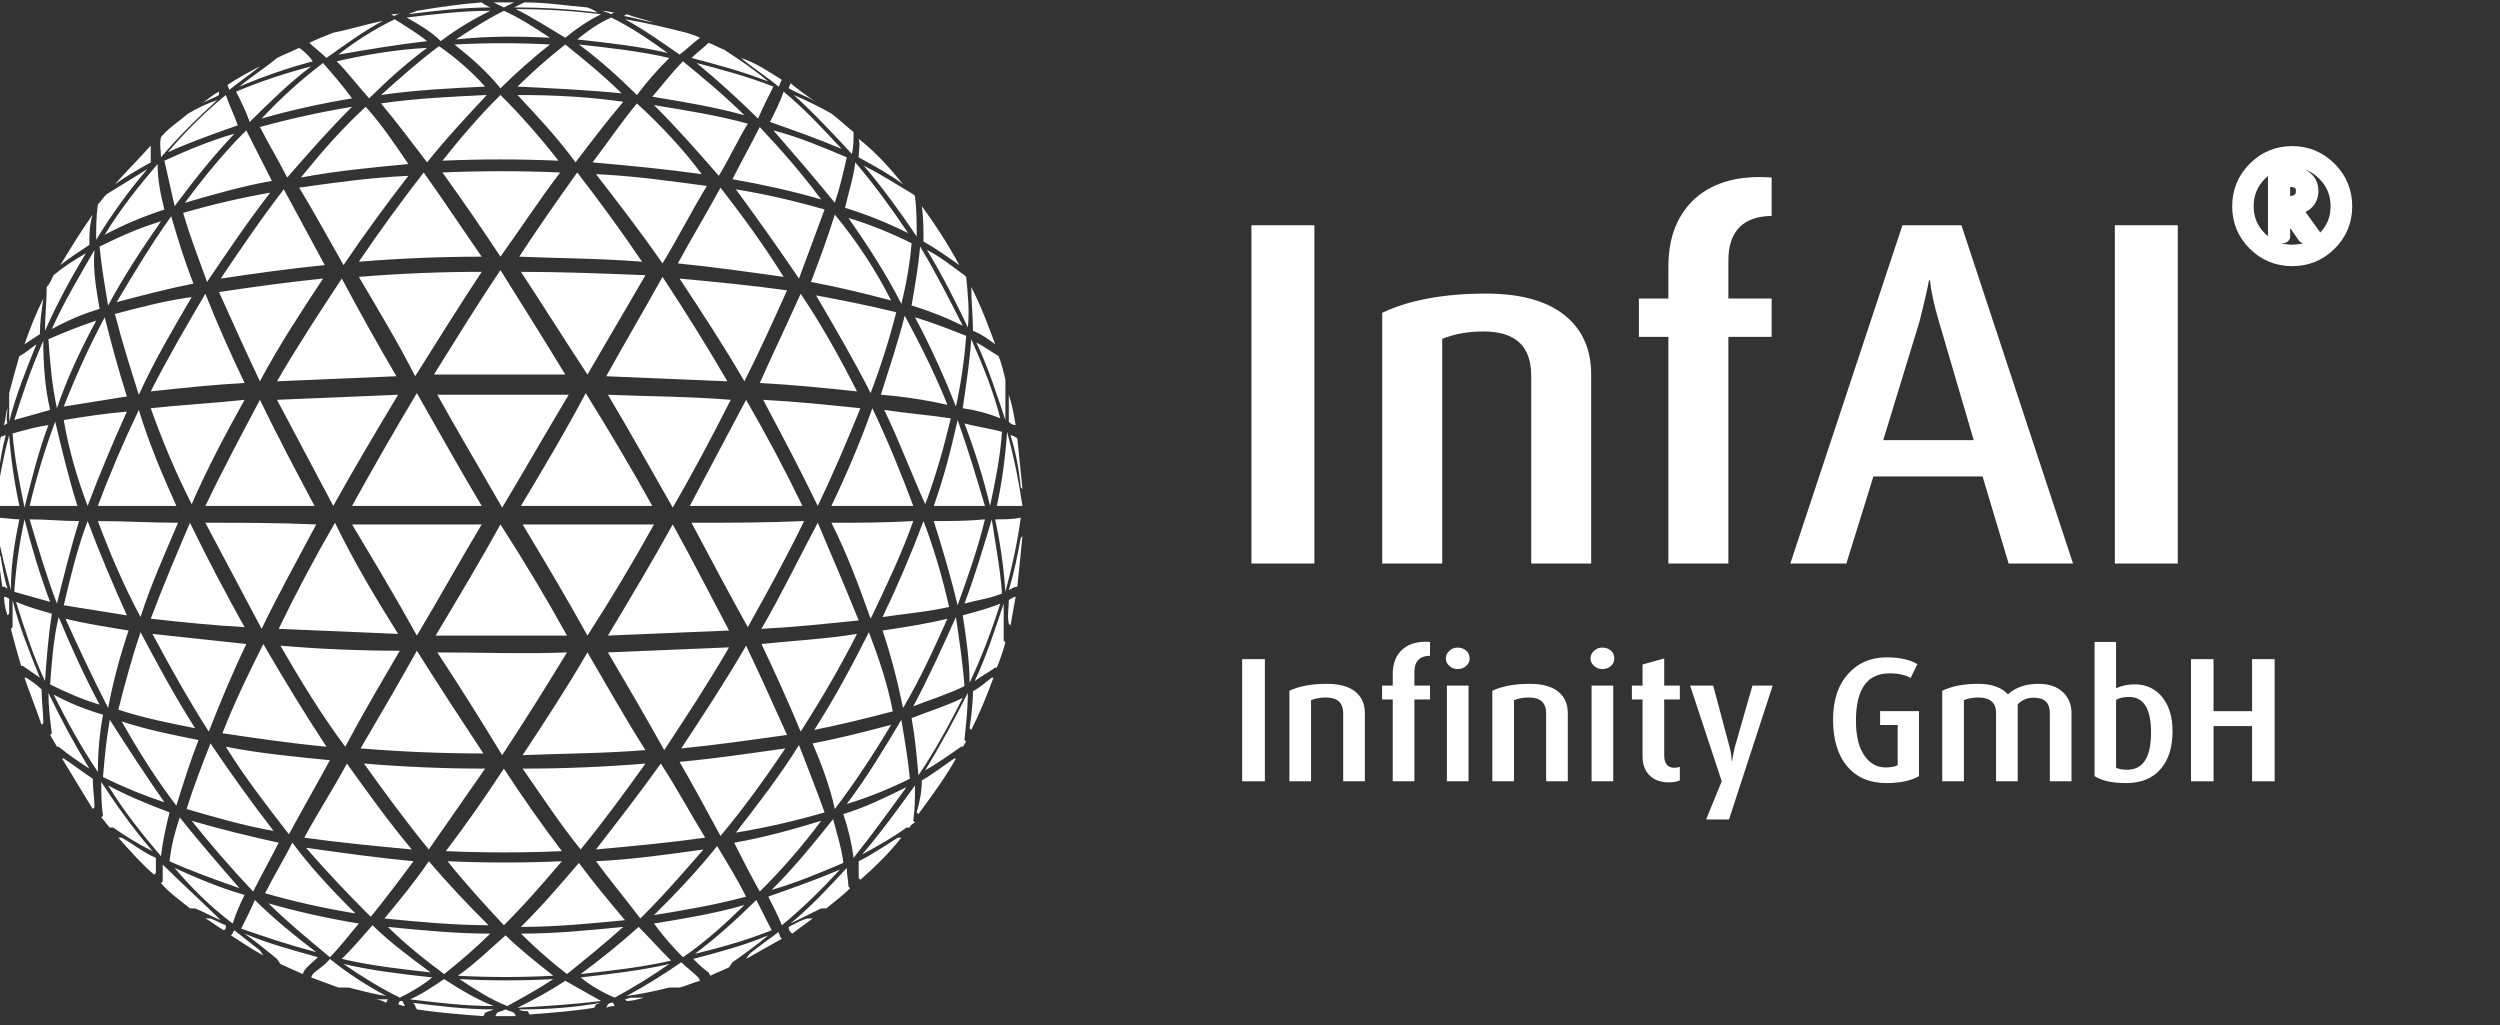<svg xmlns="http://www.w3.org/2000/svg" xmlns:xlink="http://www.w3.org/1999/xlink" xmlns:serif="http://www.serif.com/" width="100%" height="100%" viewBox="0 0 1017 417" xml:space="preserve" style="fill-rule:evenodd;clip-rule:evenodd;stroke-linejoin:round;stroke-miterlimit:2;"><rect x="0" y="0" width="1017" height="417" fill="#333333" stroke="none"/>    <g transform="matrix(5.556,0,0,5.556,0,0)">        <g id="Wei&#xDF;">            <g transform="matrix(1,0,0,1,10,6)">                <g transform="matrix(13,0,0,13,80,51.205)">                    <rect x="0.073" y="-0.688" width="0.128" height="0.688" style="fill:white;fill-rule:nonzero;"></rect>                </g>                <g transform="matrix(13,0,0,13,83.562,51.205)">                    <path d="M0.49,-0L0.368,-0L0.368,-0.382C0.368,-0.442 0.336,-0.472 0.271,-0.472C0.24,-0.472 0.212,-0.467 0.187,-0.457L0.187,-0L0.065,-0L0.065,-0.51C0.12,-0.536 0.191,-0.549 0.276,-0.549C0.351,-0.549 0.407,-0.532 0.443,-0.499C0.474,-0.471 0.49,-0.433 0.49,-0.384L0.49,-0Z" style="fill:white;fill-rule:nonzero;"></path>                </g>                <g transform="matrix(13,0,0,13,90.725,51.205)">                    <path d="M0.306,-0.461L0.218,-0.461L0.218,-0L0.096,-0L0.096,-0.461L0.036,-0.461L0.036,-0.539L0.096,-0.539L0.096,-0.604C0.096,-0.665 0.115,-0.711 0.152,-0.744C0.189,-0.776 0.241,-0.79 0.306,-0.785L0.306,-0.707C0.247,-0.706 0.218,-0.675 0.218,-0.616L0.218,-0.539L0.306,-0.539L0.306,-0.461Z" style="fill:white;fill-rule:nonzero;"></path>                </g>                <g transform="matrix(13,0,0,13,95.041,51.205)">                    <path d="M0.197,-0.692C0.197,-0.675 0.191,-0.661 0.178,-0.65C0.165,-0.638 0.149,-0.632 0.13,-0.632C0.111,-0.632 0.096,-0.638 0.083,-0.65C0.07,-0.661 0.063,-0.675 0.063,-0.692C0.063,-0.709 0.07,-0.723 0.083,-0.735C0.096,-0.747 0.111,-0.753 0.13,-0.753C0.149,-0.753 0.165,-0.747 0.178,-0.736C0.191,-0.724 0.197,-0.709 0.197,-0.692ZM0.191,-0L0.069,-0L0.069,-0.539L0.191,-0.539L0.191,-0Z" style="fill:white;fill-rule:nonzero;"></path>                </g>                <g transform="matrix(13,0,0,13,98.421,51.205)">                    <path d="M0.49,-0L0.368,-0L0.368,-0.382C0.368,-0.442 0.336,-0.472 0.271,-0.472C0.24,-0.472 0.212,-0.467 0.187,-0.457L0.187,-0L0.065,-0L0.065,-0.51C0.12,-0.536 0.191,-0.549 0.276,-0.549C0.351,-0.549 0.407,-0.532 0.443,-0.499C0.474,-0.471 0.49,-0.433 0.49,-0.384L0.49,-0Z" style="fill:white;fill-rule:nonzero;"></path>                </g>                <g transform="matrix(13,0,0,13,105.636,51.205)">                    <path d="M0.197,-0.692C0.197,-0.675 0.191,-0.661 0.178,-0.65C0.165,-0.638 0.149,-0.632 0.13,-0.632C0.111,-0.632 0.096,-0.638 0.083,-0.65C0.07,-0.661 0.063,-0.675 0.063,-0.692C0.063,-0.709 0.07,-0.723 0.083,-0.735C0.096,-0.747 0.111,-0.753 0.13,-0.753C0.149,-0.753 0.165,-0.747 0.178,-0.736C0.191,-0.724 0.197,-0.709 0.197,-0.692ZM0.191,-0L0.069,-0L0.069,-0.539L0.191,-0.539L0.191,-0Z" style="fill:white;fill-rule:nonzero;"></path>                </g>                <g transform="matrix(13,0,0,13,109.016,51.205)">                    <path d="M0.306,-0.005C0.29,0.002 0.269,0.006 0.244,0.006C0.195,0.006 0.157,-0.009 0.13,-0.039C0.107,-0.065 0.096,-0.099 0.096,-0.14L0.096,-0.461L0.036,-0.461L0.036,-0.539L0.096,-0.539L0.096,-0.658L0.218,-0.692L0.218,-0.539L0.306,-0.539L0.306,-0.461L0.218,-0.461L0.218,-0.146C0.218,-0.099 0.238,-0.076 0.277,-0.076C0.285,-0.076 0.295,-0.078 0.306,-0.081L0.306,-0.005Z" style="fill:white;fill-rule:nonzero;"></path>                </g>                <g transform="matrix(13,0,0,13,113.475,51.205)">                    <path d="M0.486,-0.539L0.24,0.215L0.111,0.215L0.199,-0L0.021,-0.539L0.151,-0.539L0.244,-0.19C0.251,-0.164 0.254,-0.138 0.255,-0.113L0.257,-0.113C0.26,-0.132 0.265,-0.158 0.272,-0.19L0.372,-0.539L0.486,-0.539Z" style="fill:white;fill-rule:nonzero;"></path>                </g>                <g transform="matrix(13,0,0,13,123.576,51.205)">                    <path d="M0.533,-0.029C0.488,-0.003 0.427,0.01 0.349,0.01C0.256,0.01 0.182,-0.021 0.129,-0.084C0.076,-0.146 0.049,-0.234 0.049,-0.348C0.049,-0.456 0.077,-0.542 0.134,-0.605C0.189,-0.667 0.261,-0.698 0.352,-0.698C0.424,-0.698 0.481,-0.685 0.524,-0.66L0.486,-0.582C0.457,-0.599 0.417,-0.608 0.367,-0.608C0.241,-0.608 0.178,-0.519 0.178,-0.342C0.178,-0.257 0.193,-0.192 0.224,-0.147C0.255,-0.101 0.295,-0.078 0.344,-0.078C0.374,-0.078 0.397,-0.082 0.413,-0.091L0.413,-0.317L0.314,-0.317L0.314,-0.395L0.533,-0.395L0.533,-0.029Z" style="fill:white;fill-rule:nonzero;"></path>                </g>                <g transform="matrix(13,0,0,13,131.363,51.205)">                    <path d="M0.793,-0L0.671,-0L0.671,-0.383C0.671,-0.442 0.641,-0.471 0.58,-0.471C0.545,-0.471 0.515,-0.459 0.49,-0.434L0.49,-0L0.368,-0L0.368,-0.386C0.368,-0.443 0.334,-0.472 0.267,-0.472C0.238,-0.472 0.211,-0.467 0.187,-0.457L0.187,-0L0.065,-0L0.065,-0.51C0.119,-0.536 0.186,-0.549 0.267,-0.549C0.343,-0.549 0.399,-0.529 0.435,-0.49C0.478,-0.529 0.535,-0.549 0.608,-0.549C0.668,-0.549 0.715,-0.532 0.749,-0.498C0.778,-0.468 0.793,-0.43 0.793,-0.384L0.793,-0Z" style="fill:white;fill-rule:nonzero;"></path>                </g>                <g transform="matrix(13,0,0,13,142.517,51.205)">                    <path d="M0.504,-0.282C0.504,-0.191 0.481,-0.119 0.436,-0.068C0.391,-0.016 0.326,0.01 0.243,0.01C0.164,0.01 0.105,-0.003 0.065,-0.029L0.065,-0.785L0.186,-0.785L0.186,-0.524C0.218,-0.539 0.253,-0.546 0.292,-0.546C0.355,-0.546 0.407,-0.522 0.446,-0.474C0.485,-0.426 0.504,-0.362 0.504,-0.282ZM0.383,-0.275C0.383,-0.408 0.342,-0.475 0.259,-0.475C0.23,-0.475 0.205,-0.47 0.186,-0.459L0.186,-0.076C0.203,-0.069 0.223,-0.065 0.248,-0.065C0.338,-0.065 0.383,-0.135 0.383,-0.275Z" style="fill:white;fill-rule:nonzero;"></path>                </g>                <g transform="matrix(13,0,0,13,149.498,51.205)">                    <path d="M0.542,-0L0.415,-0L0.415,-0.311L0.198,-0.311L0.198,-0L0.071,-0L0.071,-0.688L0.198,-0.688L0.198,-0.395L0.415,-0.395L0.415,-0.688L0.542,-0.688L0.542,-0Z" style="fill:white;fill-rule:nonzero;"></path>                </g>            </g>            <g transform="matrix(1,0,0,1,3,2)">                <g transform="matrix(36,0,0,36,86,39.26)">                    <rect x="0.073" y="-0.688" width="0.128" height="0.688" style="fill:white;fill-rule:nonzero;"></rect>                </g>                <g transform="matrix(36,0,0,36,95.864,39.26)">                    <path d="M0.49,-0L0.368,-0L0.368,-0.382C0.368,-0.442 0.336,-0.472 0.271,-0.472C0.24,-0.472 0.212,-0.467 0.187,-0.457L0.187,-0L0.065,-0L0.065,-0.51C0.12,-0.536 0.191,-0.549 0.276,-0.549C0.351,-0.549 0.407,-0.532 0.443,-0.499C0.474,-0.471 0.49,-0.433 0.49,-0.384L0.49,-0Z" style="fill:white;fill-rule:nonzero;"></path>                </g>                <g transform="matrix(36,0,0,36,115.7,39.26)">                    <path d="M0.306,-0.461L0.218,-0.461L0.218,-0L0.096,-0L0.096,-0.461L0.036,-0.461L0.036,-0.539L0.096,-0.539L0.096,-0.604C0.096,-0.665 0.115,-0.711 0.152,-0.744C0.189,-0.776 0.241,-0.79 0.306,-0.785L0.306,-0.707C0.247,-0.706 0.218,-0.675 0.218,-0.616L0.218,-0.539L0.306,-0.539L0.306,-0.461Z" style="fill:white;fill-rule:nonzero;"></path>                </g>                <g transform="matrix(36,0,0,36,127.652,39.26)">                    <path d="M0.587,-0L0.456,-0L0.403,-0.177L0.181,-0.177L0.126,-0L0.012,-0L0.24,-0.688L0.36,-0.688L0.587,-0ZM0.385,-0.251L0.314,-0.493C0.304,-0.527 0.298,-0.555 0.296,-0.576L0.294,-0.576C0.291,-0.558 0.284,-0.53 0.275,-0.493L0.201,-0.251L0.385,-0.251Z" style="fill:white;fill-rule:nonzero;"></path>                </g>                <g transform="matrix(36,0,0,36,149.216,39.26)">                    <rect x="0.073" y="-0.688" width="0.128" height="0.688" style="fill:white;fill-rule:nonzero;"></rect>                </g>            </g>            <g id="Logo-wei&#xDF;" serif:id="Logo wei&#xDF;" transform="matrix(1.249,0,0,1.233,-206.038,-486.86)">                <path d="M201.6,454.2C201.7,454.2 201.8,454.1 202,454.1L202.7,454.1C202.4,454.2 202,454.3 201.7,454.3L201.6,454.2ZM200.5,454.7L200.6,454.5C200.6,454.5 200.7,454.4 200.8,454.4L200.9,454.4L201,454.6C200.9,454.6 200.7,454.6 200.5,454.7ZM195.4,454.8C197,454.8 198.6,454.7 200.2,454.4C200.1,454.4 200,454.5 199.9,454.5L199.8,454.7C198.6,454.9 197.3,455 196,455.1L195.9,454.9C195.7,454.9 195.5,454.9 195.4,454.8ZM194,455.2L194.1,455C194.3,454.9 194.4,454.9 194.6,454.8C194.8,454.9 194.9,454.9 195.1,455L195.2,455.2L194,455.2ZM189.1,454.4C190.7,454.6 192.3,454.8 193.9,454.8C193.7,454.9 193.6,454.9 193.4,455L193.3,455.2C192,455.1 190.7,455 189.4,454.8L189.3,454.6C189.3,454.5 189.2,454.4 189.1,454.4ZM188.3,454.5L188.4,454.3L188.5,454.3C188.5,454.3 188.6,454.3 188.6,454.4L188.7,454.6C188.5,454.6 188.4,454.5 188.3,454.5ZM211.2,449.9C211.6,449.7 211.9,449.5 212.3,449.4L212.6,449.4C212.2,449.7 211.8,450 211.4,450.3L211.3,450.2C211.2,450.1 211.2,450 211.2,449.9ZM208.7,451.8L208.9,451.5C209.5,451 210.1,450.6 210.6,450.2C210.6,450.3 210.7,450.4 210.7,450.5L210.8,450.6C210.1,451 209.4,451.4 208.7,451.8ZM205.6,451.8C207.1,451.4 208.6,451 210,450.4C209.3,451 208.6,451.5 207.9,452L207.7,452.3C207.3,452.5 207,452.6 206.6,452.8L206.5,452.6C206.2,452.4 205.9,452.1 205.6,451.8ZM204.8,453.5L204.2,453.5C203.4,453.7 202.5,453.9 201.7,454C202.8,453.4 203.9,452.7 204.9,452C205.2,452.3 205.6,452.6 205.9,452.9L206,453.1C205.6,453.2 205.2,453.4 204.8,453.5ZM199,452.9C200.7,452.7 202.5,452.5 204.2,452.1C203.2,452.8 202.1,453.5 201,454.1C200.3,453.8 199.6,453.4 199,452.9ZM200.2,454.3C198.6,454.5 197,454.6 195.3,454.7C196.3,454.2 197.2,453.7 198.1,453.1C198.8,453.5 199.5,453.9 200.2,454.3ZM191.9,453C193.7,453.1 195.6,453.1 197.4,453C196.5,453.6 195.6,454.1 194.7,454.6C193.7,454.2 192.8,453.6 191.9,453ZM193.9,454.6C192.3,454.6 190.6,454.4 189,454.2C189.7,453.9 190.4,453.4 191,453C191.9,453.6 192.9,454.2 193.9,454.6ZM215.3,446C216.1,445.6 216.8,445.1 217.6,444.6L217.8,444.6C217.1,445.5 216.3,446.3 215.4,447.1L215.3,447L215.3,446ZM213.4,448.8L213.1,448.8C212.5,449.1 211.9,449.4 211.3,449.7C212.5,448.7 213.6,447.5 214.6,446.4C214.6,446.8 214.7,447.2 214.7,447.5L214.8,447.6C214.4,448 213.9,448.4 213.4,448.8ZM210,448.1C211.4,447.6 212.8,447.1 214.2,446.5C213.1,447.7 212,448.8 210.8,449.8C210.6,449.3 210.3,448.7 210,448.1ZM210.2,450.1C208.7,450.7 207.3,451.1 205.7,451.5C207,450.5 208.1,449.5 209.3,448.3C209.6,448.9 209.9,449.5 210.2,450.1ZM203.3,449.7C205.1,449.4 206.9,449.1 208.6,448.6C207.5,449.7 206.3,450.8 205,451.7C204.4,451.1 203.8,450.4 203.3,449.7ZM204.3,451.9C202.6,452.3 200.8,452.5 199,452.7C200.2,451.8 201.3,450.9 202.4,449.9C203,450.5 203.6,451.2 204.3,451.9ZM195.5,450.3C197.5,450.3 199.5,450.1 201.5,449.9C200.4,450.9 199.3,451.8 198.2,452.7C197.3,452 196.4,451.2 195.5,450.3ZM197.4,452.8C195.5,452.9 193.7,452.9 191.8,452.8C192.8,452.1 193.7,451.2 194.6,450.4C195.4,451.2 196.4,452 197.4,452.8ZM219,441.2C219.7,440.8 220.3,440.3 220.9,439.9L221,439.9C220.4,441 219.6,442.1 218.8,443.2L218.7,443.1C218.9,442.4 219,441.8 219,441.2ZM218.3,444L218.1,444C217.3,444.6 216.4,445.1 215.5,445.6C216.6,444.3 217.6,442.9 218.6,441.5C218.6,442.2 218.6,442.9 218.5,443.6L218.6,443.7C218.4,443.8 218.3,443.9 218.3,444ZM214.4,443.2C215.7,442.8 216.9,442.2 218.1,441.6C217.1,443 216.1,444.4 215,445.8C214.9,445 214.7,444.1 214.4,443.2ZM214.4,446.1C213,446.7 211.6,447.3 210.2,447.7C211.5,446.4 212.7,444.9 213.8,443.5C214,444.3 214.3,445.2 214.4,446.1ZM208,444.9C209.7,444.6 211.5,444.1 213.1,443.6C212,445.1 210.8,446.5 209.5,447.8C209,446.9 208.5,445.9 208,444.9ZM208.7,448.1C206.9,448.6 205.1,448.9 203.3,449.2C204.6,447.9 205.9,446.5 207,445.1C207.6,446.1 208.2,447.1 208.7,448.1ZM199.9,446C202,445.9 204.1,445.6 206.2,445.3C205,446.7 203.8,448.1 202.5,449.4C201.6,448.2 200.7,447.1 199.9,446ZM201.6,449.5C199.6,449.7 197.5,449.9 195.5,449.9C196.7,448.7 197.8,447.4 198.9,446.1C199.7,447.2 200.6,448.3 201.6,449.5ZM222,435.9C222.4,435.7 222.7,435.4 223.1,435.1L223.2,435.1C222.8,436.2 222.4,437.2 221.9,438.2L221.8,438.1C221.9,437.4 222,436.6 222,435.9ZM221.4,439.2L221.3,439.2C220.6,439.7 219.9,440.2 219.2,440.6C220.1,439.1 220.9,437.6 221.7,436C221.7,436.9 221.6,437.8 221.5,438.8L221.6,438.9C221.5,439 221.5,439.1 221.4,439.2ZM218.4,437.5C219.4,437.1 220.4,436.8 221.4,436.3C220.6,437.9 219.8,439.4 218.8,440.9C218.7,439.7 218.6,438.6 218.4,437.5ZM218.3,441.1C217.1,441.7 215.9,442.2 214.6,442.6C215.8,441 216.8,439.3 217.8,437.6C218,438.8 218.2,440 218.3,441.1ZM212.6,439C214.2,438.7 215.7,438.3 217.2,437.9C216.2,439.6 215.1,441.3 213.9,442.9C213.6,441.5 213.1,440.2 212.6,439ZM213.3,443.1C211.6,443.6 209.9,444 208.1,444.3C209.4,442.6 210.7,440.9 211.8,439.1C212.3,440.4 212.8,441.7 213.3,443.1ZM204.8,440.1C206.9,439.9 208.9,439.6 211,439.3C209.8,441.1 208.6,442.8 207.2,444.5C206.4,443 205.6,441.5 204.8,440.1ZM206.3,444.6C204.2,444.9 202.1,445.1 199.9,445.3C201.2,443.6 202.5,441.9 203.7,440.2C204.6,441.6 205.4,443.1 206.3,444.6ZM224.1,430.5C224.2,430.4 224.3,430.4 224.4,430.3L224.5,430.3C224.4,430.9 224.3,431.4 224.2,432L224.1,431.9C224,431.4 224.1,431 224.1,430.5ZM223.4,434.5L223.3,434.5C222.9,434.8 222.5,435 222.1,435.3C222.8,433.8 223.3,432.2 223.8,430.7L223.8,432.9L223.9,433C223.8,433.4 223.6,434 223.4,434.5ZM221.4,431.4C222.1,431.2 222.9,431 223.6,430.7C223.1,432.3 222.5,433.9 221.8,435.4C221.8,434.1 221.6,432.7 221.4,431.4ZM221.5,435.6C220.5,436.1 219.5,436.4 218.5,436.8C219.4,435.1 220.2,433.3 221,431.5C221.2,432.9 221.4,434.2 221.5,435.6ZM216.7,432.3C218,432.1 219.3,431.9 220.5,431.6C219.7,433.4 218.9,435.2 217.9,436.9C217.6,435.4 217.2,433.8 216.7,432.3ZM217.3,437.1C215.8,437.5 214.2,437.9 212.7,438.2C213.9,436.3 214.9,434.4 215.9,432.4C216.5,434 217,435.5 217.3,437.1ZM209.6,433.1C211.5,432.9 213.4,432.8 215.2,432.5C214.2,434.5 213.1,436.4 211.9,438.3C211.2,436.6 210.4,434.8 209.6,433.1ZM211.1,438.5C209,438.8 206.9,439.1 204.9,439.3C206.2,437.3 207.5,435.3 208.7,433.2C209.5,434.9 210.3,436.7 211.1,438.5ZM224.6,429.7C224.4,429.7 224.3,429.8 224.1,429.9C224.4,428.9 224.6,427.9 224.8,426.8L224.9,426.7C224.8,427.7 224.7,428.7 224.6,429.7ZM223.3,425.7C223.8,425.7 224.3,425.7 224.8,425.6C224.6,427.1 224.3,428.5 223.9,430C223.8,428.5 223.6,427.1 223.3,425.7ZM223.7,430.1C223,430.4 222.2,430.5 221.5,430.7C222.1,429.1 222.6,427.4 223.1,425.7C223.3,427.1 223.6,428.6 223.7,430.1ZM219.7,425.8C220.7,425.8 221.7,425.8 222.7,425.7C222.3,427.4 221.7,429.1 221.1,430.8C220.7,429.1 220.2,427.4 219.7,425.8ZM220.6,430.9C219.3,431.2 218,431.3 216.7,431.5C217.6,429.6 218.4,427.7 219.1,425.8C219.7,427.4 220.2,429.1 220.6,430.9ZM213.7,425.9C215.3,425.9 216.9,425.9 218.5,425.8C217.8,427.8 216.9,429.7 216,431.6C215.3,429.6 214.6,427.7 213.7,425.9ZM215.3,431.7C213.4,431.9 211.5,432.1 209.6,432.2C210.8,430.1 211.8,428 212.9,425.9C213.7,427.8 214.5,429.7 215.3,431.7ZM224.2,420.7C224.3,420.7 224.5,420.8 224.6,420.9C224.7,421.9 224.8,422.9 224.9,423.9L224.8,423.8C224.7,422.7 224.5,421.7 224.2,420.7ZM224.9,424.9L223.4,424.9C223.7,423.5 223.9,422 224,420.5C224.4,422 224.7,423.5 224.9,424.9ZM221.5,420C222.2,420.2 223,420.3 223.7,420.5C223.6,422 223.3,423.5 223,424.9C222.6,423.2 222.1,421.6 221.5,420ZM222.7,424.9L219.7,424.9C220.3,423.2 220.7,421.6 221.1,419.8C221.7,421.5 222.2,423.2 222.7,424.9ZM216.8,419.2C218.1,419.4 219.4,419.5 220.7,419.7C220.3,421.4 219.8,423.2 219.2,424.8C218.4,423 217.7,421.1 216.8,419.2ZM218.5,424.9L213.7,424.9C214.6,423 215.4,421.1 216.1,419.1C217,421 217.8,423 218.5,424.9ZM186.9,454.2L187.7,454.2L187.6,454.4C187.4,454.3 187.2,454.2 186.9,454.2ZM185.1,452.1C186.8,452.5 188.5,452.7 190.3,452.9C189.7,453.4 189,453.8 188.4,454.1C187.2,453.5 186.1,452.8 185.1,452.1ZM187.6,454C186.9,453.9 186.2,453.7 185.4,453.5L184.8,453.5C184.3,453.3 183.7,453.1 183.2,452.9L183.3,452.7C183.6,452.4 184,452.2 184.3,451.8C185.4,452.7 186.5,453.4 187.6,454ZM179.3,450.3C180.7,450.9 182.2,451.3 183.6,451.7C183.3,452 183,452.2 182.8,452.5L182.7,452.7C182.3,452.5 181.8,452.3 181.4,452.1L181.2,451.8C180.6,451.3 180,450.8 179.3,450.3ZM178.5,450.4L178.6,450.3C178.6,450.2 178.7,450.1 178.7,450.1C179.2,450.5 179.7,450.9 180.2,451.3L180.4,451.6C179.7,451.2 179.1,450.8 178.5,450.4ZM177,449.4L177.3,449.4C177.6,449.5 177.9,449.7 178.2,449.8L178.2,450L178.1,450.1C177.7,449.9 177.4,449.6 177,449.4ZM187.7,449.9C189.7,450.1 191.7,450.3 193.7,450.3C192.9,451.1 192,451.9 191,452.7C189.8,451.8 188.7,450.9 187.7,449.9ZM190.2,452.6C188.4,452.4 186.7,452.2 185,451.8C185.6,451.2 186.2,450.5 186.8,449.8C187.8,450.8 189,451.7 190.2,452.6ZM180.7,448.5C182.4,449 184.2,449.4 186,449.7C185.4,450.4 184.9,451.1 184.3,451.7C183,450.6 181.8,449.6 180.7,448.5ZM183.5,451.4C182,451 180.5,450.5 179.1,450C179.4,449.4 179.7,448.8 179.9,448.3C181,449.4 182.2,450.4 183.5,451.4ZM175.2,446.4C176.5,447 177.9,447.6 179.3,448C179,448.6 178.8,449.1 178.6,449.7C177.3,448.7 176.2,447.6 175.2,446.4ZM177.9,449.5C177.4,449.3 176.9,449 176.4,448.8L176.1,448.8C175.5,448.3 174.9,447.9 174.4,447.3L174.5,447.2L174.5,446.2C175.6,447.3 176.8,448.4 177.9,449.5ZM171.9,444.6L172.1,444.6C172.8,445 173.4,445.5 174.1,445.8L174.1,446.7L174,446.8C173.3,446.2 172.6,445.4 171.9,444.6ZM191.2,446C193.4,446.1 195.7,446.1 197.9,446C196.8,447.3 195.7,448.6 194.5,449.8C193.4,448.6 192.3,447.4 191.2,446ZM193.6,449.8C191.6,449.8 189.5,449.6 187.5,449.4C188.4,448.3 189.3,447.2 190.1,446C191.2,447.3 192.4,448.6 193.6,449.8ZM182.9,445.2C185,445.5 187.1,445.8 189.2,446C188.4,447.1 187.5,448.3 186.7,449.3C185.4,448 184.1,446.6 182.9,445.2ZM185.8,449.1C184,448.8 182.2,448.4 180.5,447.9C181,446.9 181.6,445.9 182.1,444.9C183.2,446.4 184.5,447.8 185.8,449.1ZM176.2,443.6C177.9,444.1 179.5,444.5 181.3,444.9C180.8,445.9 180.3,446.8 179.8,447.8C178.5,446.4 177.3,445 176.2,443.6ZM179,447.6C177.6,447.1 176.2,446.6 174.9,446C175,445.1 175.2,444.3 175.5,443.4C176.6,444.8 177.8,446.2 179,447.6ZM171.3,441.5C172.4,442.1 173.6,442.6 174.9,443.1C174.7,443.9 174.5,444.8 174.4,445.7C173.3,444.4 172.2,443 171.3,441.5ZM173.9,445.4C173.1,445 172.3,444.5 171.6,444L171.4,444C171.2,443.8 171.1,443.6 170.9,443.4L171,443.3C170.9,442.6 170.9,442 170.9,441.3C171.8,442.7 172.8,444.1 173.9,445.4ZM168.6,439.9L168.7,439.9C169.3,440.3 169.8,440.7 170.4,441.1C170.4,441.7 170.5,442.2 170.5,442.8L170.4,442.9C169.8,441.9 169.2,440.9 168.6,439.9ZM195.6,440.5C198,440.5 200.4,440.4 202.8,440.2C201.6,441.9 200.3,443.7 199,445.3C197.8,443.8 196.7,442.1 195.6,440.5ZM197.9,445.4C195.6,445.5 193.4,445.5 191.1,445.4C192.3,443.8 193.4,442.2 194.5,440.5C195.6,442.2 196.7,443.8 197.9,445.4ZM186.3,440.2C188.7,440.4 191,440.5 193.4,440.5C192.3,442.1 191.2,443.7 190.1,445.3C188.8,443.7 187.5,441.9 186.3,440.2ZM189.1,445.3C187,445.1 184.9,444.9 182.8,444.6C183.6,443.1 184.5,441.7 185.3,440.2C186.5,441.9 187.7,443.6 189.1,445.3ZM178.2,439.2C180.2,439.6 182.3,439.8 184.3,440C183.5,441.5 182.7,442.9 181.9,444.4C180.6,442.7 179.3,441 178.2,439.2ZM181,444.2C179.3,443.9 177.6,443.4 175.9,442.9C176.3,441.6 176.8,440.3 177.3,439C178.5,440.8 179.7,442.5 181,444.2ZM172.1,437.7C173.6,438.2 175.1,438.5 176.6,438.8C176.1,440.1 175.7,441.4 175.3,442.7C174.1,441.1 173.1,439.5 172.1,437.7ZM174.6,442.5C173.4,442.1 172.2,441.6 171,441C171.1,439.8 171.2,438.7 171.4,437.6C172.4,439.2 173.5,440.9 174.6,442.5ZM168.1,436.1C169,436.6 170,437 171,437.3C170.8,438.4 170.7,439.5 170.7,440.7C169.7,439.2 168.9,437.7 168.1,436.1ZM170.2,440.5C169.6,440.1 169,439.7 168.4,439.2L168.3,439.2C168.2,439 168,438.7 167.9,438.5L168,438.4C167.9,437.6 167.8,436.8 167.8,436C168.5,437.5 169.3,439 170.2,440.5ZM166.4,435.1L166.5,435.1C166.8,435.3 167.1,435.5 167.4,435.8C167.4,436.5 167.5,437.1 167.5,437.8L167.4,437.9C167.1,437 166.7,436 166.4,435.1ZM200.6,433.6C203,433.5 205.3,433.4 207.7,433.3C206.5,435.4 205.2,437.4 203.9,439.4C202.8,437.4 201.7,435.5 200.6,433.6ZM202.8,439.4C200.4,439.6 198,439.6 195.6,439.7C196.9,437.7 198.2,435.7 199.4,433.6C200.5,435.5 201.6,437.5 202.8,439.4ZM190.6,433.6C193.1,433.6 195.7,433.7 198.2,433.6C197,435.6 195.7,437.7 194.4,439.7C193.2,437.7 191.9,435.6 190.6,433.6ZM193.3,439.6C190.9,439.6 188.5,439.5 186.1,439.3C187.2,437.4 188.3,435.5 189.4,433.5C190.7,435.6 192,437.6 193.3,439.6ZM181.4,433.2C183.7,433.4 186.1,433.5 188.4,433.5C187.3,435.4 186.2,437.3 185.2,439.2C183.8,437.3 182.6,435.3 181.4,433.2ZM184.1,439.2C182,439 180,438.7 178,438.4C178.7,436.6 179.5,434.9 180.4,433.1C181.6,435.2 182.8,437.2 184.1,439.2ZM173.9,432.5C175.7,432.7 177.6,432.9 179.4,433.1C178.6,434.8 177.9,436.5 177.2,438.3C176,436.4 174.9,434.4 173.9,432.5ZM176.4,438.1C174.9,437.8 173.4,437.5 171.9,437C172.3,435.4 172.7,433.9 173.2,432.4C174.2,434.3 175.2,436.2 176.4,438.1ZM168.8,431.6C170,431.9 171.3,432.1 172.5,432.3C172,433.8 171.6,435.3 171.3,436.9C170.4,435.1 169.6,433.4 168.8,431.6ZM170.8,436.7C169.8,436.4 168.9,436 167.9,435.5C168,434.1 168.1,432.8 168.4,431.5C169.1,433.2 169.9,435 170.8,436.7ZM165.9,430.6C166.6,430.9 167.3,431.1 168,431.3C167.8,432.6 167.7,433.9 167.6,435.3C166.9,433.8 166.4,432.2 165.9,430.6ZM167.3,435.1C167,434.9 166.6,434.6 166.3,434.4L166.2,434.4C166,433.7 165.8,433 165.6,432.2L165.7,432.1L165.7,430.5C166.1,432.1 166.7,433.6 167.3,435.1ZM165.2,430.3C165.4,430.3 165.4,430.4 165.5,430.4L165.5,431.3L165.4,431.4C165.3,431.1 165.2,430.7 165.2,430.3ZM205.5,425.9C207.7,425.9 209.9,425.9 212.1,425.8C211.1,427.9 209.9,430.1 208.8,432.1C207.7,430.1 206.6,428 205.5,425.9ZM207.7,432.3C205.3,432.4 202.9,432.5 200.6,432.6C201.9,430.4 203.2,428.2 204.4,426C205.5,428 206.6,430.2 207.7,432.3ZM195.6,426L203.3,426C202.1,428.2 200.8,430.4 199.4,432.6C198.2,430.4 196.9,428.2 195.6,426ZM198.2,432.6L190.5,432.6C191.8,430.4 193.1,428.2 194.3,426C195.7,428.2 197,430.4 198.2,432.6ZM185.6,426L193.2,426C191.9,428.2 190.7,430.4 189.4,432.6C188.2,430.4 186.9,428.2 185.6,426ZM188.3,432.5C186,432.4 183.6,432.3 181.3,432.2C182.3,430.1 183.4,428 184.6,425.9C185.7,428.2 187,430.4 188.3,432.5ZM177,425.9C179.1,425.9 181.3,425.9 183.5,426C182.4,428.1 181.3,430.1 180.3,432.2C179.2,430.1 178.1,428 177,425.9ZM179.3,432.1C177.5,432 175.6,431.8 173.8,431.6C174.5,429.7 175.3,427.8 176.1,425.9C177.1,428 178.2,430.1 179.3,432.1ZM170.7,425.8C172.3,425.8 173.8,425.9 175.4,425.9C174.6,427.8 173.8,429.6 173.2,431.5C172.2,429.6 171.4,427.7 170.7,425.8ZM172.4,431.4C171.2,431.2 169.9,431 168.7,430.8C169.1,429.1 169.5,427.4 170.1,425.8C170.8,427.7 171.6,429.6 172.4,431.4ZM166.7,425.7C167.7,425.7 168.6,425.8 169.6,425.8C169.1,427.4 168.7,429.1 168.3,430.7C167.7,429.1 167.2,427.4 166.7,425.7ZM167.9,430.6C167.2,430.4 166.5,430.2 165.8,430C165.9,428.5 166.1,427.1 166.4,425.7C166.8,427.3 167.3,429 167.9,430.6ZM164.7,425.6C165.2,425.6 165.7,425.7 166.1,425.7C165.8,427.1 165.6,428.5 165.6,429.9C165.3,428.7 165,427.6 164.8,426.4L164.7,426.3L164.7,425.6ZM165.4,429.8C165.3,429.8 165.3,429.7 165.2,429.7L165.1,429.7C165,429 164.9,428.4 164.9,427.7L165,427.9C165.1,428.5 165.2,429.2 165.4,429.8ZM209.7,418.6C211.6,418.7 213.5,418.9 215.4,419.1C214.6,421.1 213.8,423 212.9,424.9C211.9,422.8 210.8,420.7 209.7,418.6ZM212,424.9L205.4,424.9C206.5,422.8 207.6,420.7 208.7,418.6C209.9,420.7 211,422.8 212,424.9ZM200.6,418.3C203,418.4 205.4,418.4 207.8,418.6C206.7,420.8 205.6,422.9 204.4,425C203.1,422.7 201.9,420.5 200.6,418.3ZM203.2,424.9L195.5,424.9C196.8,422.7 198.1,420.5 199.3,418.2C200.7,420.5 202,422.7 203.2,424.9ZM190.6,418.3L198.3,418.3C197,420.5 195.7,422.8 194.4,425C193.1,422.7 191.8,420.5 190.6,418.3ZM193.2,424.9L185.6,424.9C186.8,422.7 188.1,420.4 189.4,418.2C190.7,420.5 191.9,422.7 193.2,424.9ZM181.2,418.6C183.6,418.5 185.9,418.4 188.3,418.3C187,420.5 185.7,422.7 184.5,424.9C183.4,422.8 182.3,420.7 181.2,418.6ZM183.4,424.9L177,424.9C178,422.8 179.1,420.7 180.2,418.6C181.2,420.7 182.3,422.8 183.4,424.9ZM173.8,419.1C175.6,418.9 177.5,418.8 179.3,418.6C178.2,420.6 177.1,422.7 176.2,424.8C175.3,423 174.5,421.1 173.8,419.1ZM175.3,424.9L170.7,424.9C171.4,423 172.2,421.1 173.1,419.2C173.7,421.2 174.5,423.1 175.3,424.9ZM168.7,419.8C169.9,419.6 171.2,419.4 172.4,419.3C171.6,421.1 170.8,423 170.1,424.9C169.5,423.3 169,421.6 168.7,419.8ZM169.5,424.9L166.7,424.9C167.1,423.2 167.6,421.5 168.2,419.9C168.6,421.6 169,423.3 169.5,424.9ZM165.7,420.6C166.4,420.4 167.1,420.2 167.8,420.1C167.2,421.7 166.8,423.4 166.4,425C166.1,423.5 165.8,422 165.7,420.6ZM166.1,424.9L164.7,424.9L164.7,424.2L164.8,424.1C165,422.9 165.2,421.8 165.5,420.7C165.6,422.1 165.8,423.5 166.1,424.9ZM165,420.8C165.1,420.8 165.2,420.7 165.3,420.7C165.1,421.4 165,422.1 164.9,422.8L164.8,422.9C164.8,422.2 164.9,421.5 165,420.8ZM224.5,420.1C224.3,420.1 224.2,420 224.1,419.9L224.1,418.3C224.3,418.9 224.4,419.5 224.5,420.1ZM222.2,415.2C222.6,415.4 223,415.7 223.5,416C223.7,416.5 223.8,417 223.9,417.4L223.9,419.8C223.4,418.3 222.9,416.7 222.2,415.2ZM223.6,419.7C222.9,419.4 222.1,419.2 221.4,419.1C221.6,417.7 221.8,416.4 221.9,415C222.6,416.6 223.2,418.1 223.6,419.7ZM218.6,413.7C219.6,414 220.6,414.4 221.6,414.8C221.5,416.2 221.3,417.6 221,419C220.3,417.2 219.5,415.4 218.6,413.7ZM220.5,418.9C219.2,418.6 217.9,418.4 216.6,418.3C217.1,416.7 217.6,415.2 218,413.6C218.9,415.3 219.8,417.1 220.5,418.9ZM212.8,412.4C214.4,412.7 215.9,413 217.5,413.4C217.1,415 216.6,416.6 216,418.2C215,416.2 213.9,414.3 212.8,412.4ZM215.2,418.1C213.3,417.9 211.4,417.7 209.5,417.6C210.3,415.8 211.1,414.1 211.9,412.3C213.1,414.1 214.2,416.1 215.2,418.1ZM204.8,411.4C206.9,411.6 209,411.8 211.1,412.1C210.3,413.9 209.5,415.7 208.6,417.5C207.4,415.4 206.1,413.4 204.8,411.4ZM207.6,417.5C205.2,417.4 202.8,417.3 200.5,417.2C201.6,415.2 202.7,413.3 203.8,411.3C205.1,413.3 206.4,415.4 207.6,417.5ZM195.5,411C197.9,411 200.3,411.1 202.8,411.2L199.4,417.1C198.1,415.1 196.8,413 195.5,411ZM198.1,417.1L190.4,417.1C191.7,415 192.9,413 194.3,410.9C195.6,413 196.9,415.1 198.1,417.1ZM186,411.3C188.4,411.1 190.8,411 193.2,411C191.9,413 190.6,415.1 189.3,417.2C188.3,415.2 187.1,413.2 186,411.3ZM188.2,417.2C185.9,417.3 183.5,417.4 181.2,417.5C182.4,415.4 183.7,413.4 185,411.4C186,413.3 187.1,415.3 188.2,417.2ZM177.8,412.2C179.8,411.9 181.9,411.6 183.9,411.4C182.6,413.4 181.3,415.4 180.2,417.5C179.4,415.8 178.6,414 177.8,412.2ZM179.3,417.6C177.5,417.7 175.6,417.9 173.8,418.1C174.8,416.1 175.9,414.2 177,412.3C177.7,414.1 178.5,415.9 179.3,417.6ZM223.3,415.3C222.9,415 222.5,414.7 222,414.5C222,413.6 221.9,412.8 221.9,411.9C222.5,413.1 222.9,414.2 223.3,415.3ZM219.3,409.7C220.1,410.1 220.8,410.7 221.5,411.2L221.6,411.3C221.7,412.3 221.8,413.3 221.7,414.3C221,412.8 220.2,411.2 219.3,409.7ZM221.4,414.2C220.4,413.7 219.4,413.3 218.4,413C218.6,411.8 218.8,410.7 218.9,409.5C219.8,411 220.6,412.6 221.4,414.2ZM214.7,407.8C216,408.2 217.2,408.7 218.4,409.3C218.3,410.5 218.1,411.7 217.8,412.9C216.9,411.1 215.8,409.4 214.7,407.8ZM217.2,412.7C215.7,412.3 214.1,411.9 212.5,411.6C213,410.3 213.5,408.9 213.9,407.6C215.2,409.2 216.3,410.9 217.2,412.7ZM208.1,406.1C209.9,406.4 211.6,406.8 213.3,407.3C212.8,408.7 212.3,410 211.8,411.4C210.6,409.6 209.4,407.9 208.1,406.1ZM210.9,411.3C208.8,411 206.7,410.7 204.7,410.5C205.5,409 206.4,407.5 207.2,406C208.5,407.7 209.8,409.5 210.9,411.3ZM199.9,405.2C202.1,405.3 204.2,405.6 206.4,405.9C205.5,407.4 204.7,409 203.8,410.5C202.5,408.6 201.2,406.9 199.9,405.2ZM202.6,410.4C200.2,410.2 197.8,410.2 195.4,410.1C196.5,408.4 197.6,406.8 198.8,405.1C200.1,406.8 201.4,408.6 202.6,410.4ZM190.9,405.1C193.2,405 195.5,405 197.8,405.1C196.6,406.7 195.5,408.4 194.3,410.1C193.2,408.4 192.1,406.8 190.9,405.1ZM193.2,410.1C190.8,410.1 188.4,410.2 186,410.4C187.2,408.6 188.5,406.8 189.8,405.1C191,406.8 192.1,408.5 193.2,410.1ZM182.5,406C184.6,405.7 186.7,405.4 188.9,405.3C187.6,407 186.3,408.8 185.1,410.6C184.2,409 183.4,407.5 182.5,406ZM184,410.6C182,410.8 179.9,411.1 177.9,411.4C179.1,409.6 180.3,407.8 181.6,406.1C182.4,407.6 183.2,409.1 184,410.6ZM221.2,410.6C220.5,410.1 219.8,409.6 219.1,409.2C219.1,408.5 219.1,407.8 219,407.1C219.8,408.2 220.5,409.3 221.2,410.6ZM215.6,404.7C216.6,405.2 217.5,405.8 218.5,406.4L218.6,406.5C218.7,407.3 218.7,408.1 218.7,408.9C217.7,407.4 216.7,406 215.6,404.7ZM218.2,408.7C217,408.1 215.8,407.6 214.5,407.2C214.7,406.3 215,405.4 215.1,404.5C216.2,405.8 217.2,407.2 218.2,408.7ZM210.3,402.6C211.8,403 213.2,403.6 214.6,404.2C214.4,405.1 214.2,406 213.9,406.9C212.7,405.4 211.5,404 210.3,402.6ZM213.1,406.7C211.4,406.2 209.6,405.8 207.9,405.5C208.4,404.5 209,403.4 209.5,402.4C210.8,403.8 212,405.2 213.1,406.7ZM203.3,401.1C205.1,401.4 207,401.7 208.8,402.2C208.2,403.2 207.7,404.3 207.1,405.3C205.9,403.9 204.6,402.4 203.3,401.1ZM206.1,405.2C204,404.9 201.9,404.7 199.7,404.5C200.6,403.3 201.4,402.1 202.3,401C203.7,402.3 205,403.7 206.1,405.2ZM195.3,400.5C197.4,400.5 199.4,400.6 201.5,400.9C200.5,402.1 199.6,403.3 198.7,404.5C197.7,403.1 196.5,401.8 195.3,400.5ZM197.7,404.4C195.4,404.3 193.2,404.3 190.9,404.4C192,403 193.1,401.7 194.3,400.5C195.5,401.7 196.7,403.1 197.7,404.4ZM187.3,401C189.3,400.7 191.4,400.6 193.5,400.5C192.3,401.8 191.1,403.1 190,404.5C189.1,403.3 188.2,402.1 187.3,401ZM188.9,404.6C186.8,404.8 184.7,405 182.6,405.4C183.8,403.9 185,402.5 186.4,401.2C187.3,402.2 188.1,403.4 188.9,404.6ZM217.9,405.8C217.1,405.2 216.2,404.7 215.3,404.2C215.3,403.8 215.4,403.4 215.3,403.1C216.3,403.9 217.1,404.8 217.9,405.8ZM211.5,400.5C212.2,400.8 213,401.2 213.7,401.6C214.1,401.9 214.5,402.3 215,402.7C215,403.1 215,403.6 214.9,404C213.8,402.8 212.7,401.6 211.5,400.5ZM214.3,403.7C212.9,403.1 211.5,402.6 210.1,402.1C210.4,401.5 210.7,400.9 210.9,400.3C212.1,401.3 213.2,402.5 214.3,403.7ZM205.8,398.6C207.3,399 208.8,399.4 210.3,400C210,400.6 209.7,401.2 209.4,401.9C208.2,400.7 207,399.6 205.8,398.6ZM208.6,401.7C206.8,401.2 205,400.9 203.2,400.6C203.8,399.9 204.4,399.1 205,398.5C206.2,399.5 207.4,400.5 208.6,401.7ZM198.9,397.5C200.7,397.7 202.5,397.9 204.2,398.3C203.5,399 202.9,399.7 202.3,400.5C201.2,399.4 200.1,398.4 198.9,397.5ZM201.4,400.4C199.4,400.2 197.3,400.1 195.3,400C196.2,399.1 197.1,398.3 198.1,397.5C199.2,398.4 200.3,399.3 201.4,400.4ZM191.6,397.5C193.5,397.4 195.4,397.4 197.2,397.5C196.2,398.3 195.2,399.2 194.3,400.1C193.5,399.1 192.6,398.3 191.6,397.5ZM193.4,400C191.4,400.1 189.3,400.2 187.3,400.5C188.4,399.5 189.5,398.5 190.7,397.6C191.7,398.3 192.6,399.1 193.4,400ZM212.8,400.9C212.3,400.6 211.7,400.4 211.2,400.1C211.2,400 211.3,399.9 211.3,399.8C211.8,400.2 212.3,400.6 212.8,400.9ZM210.8,399.6C210.7,399.7 210.7,399.9 210.6,400C209.9,399.4 209.1,398.9 208.4,398.3C209.3,398.6 210,399.1 210.8,399.6ZM210,399.7C208.5,399.1 207,398.7 205.5,398.3C205.8,398 206.2,397.7 206.5,397.4C206.8,397.5 207.1,397.7 207.4,397.8C208.3,398.4 209.2,399 210,399.7ZM201.6,396C202.8,396.2 204,396.5 205.2,396.8C205.5,396.9 205.8,397 206,397.1C205.6,397.4 205.2,397.8 204.8,398.1C203.8,397.4 202.7,396.6 201.6,396ZM204.1,398C202.4,397.6 200.6,397.4 198.8,397.2C199.4,396.7 200.1,396.2 200.8,395.9C202,396.5 203,397.2 204.1,398ZM195.2,395.4C196.9,395.4 198.5,395.5 200.2,395.7C199.4,396.1 198.7,396.6 198.1,397.1C197.1,396.5 196.2,395.9 195.2,395.4ZM197.2,397.1C195.4,397 193.5,397 191.7,397.2C192.6,396.6 193.5,396 194.5,395.5C195.4,395.9 196.3,396.5 197.2,397.1ZM203.3,396.2C202.7,396.1 202.1,395.9 201.5,395.8C201.5,395.8 201.6,395.8 201.7,395.7C202.2,395.9 202.7,396 203.3,396.2ZM201,395.6C200.9,395.6 200.8,395.7 200.8,395.7C200.6,395.6 200.5,395.6 200.3,395.5C200.5,395.5 200.8,395.6 201,395.6ZM200,395.6C198.4,395.4 196.8,395.3 195.1,395.3C195.3,395.2 195.5,395.1 195.7,395C197,395 198.2,395.2 199.4,395.3C199.7,395.4 199.8,395.5 200,395.6ZM171.7,413.5C173.2,413.1 174.7,412.7 176.2,412.5C175.1,414.4 174,416.3 173.1,418.3C172.6,416.7 172.1,415.1 171.7,413.5ZM172.4,418.4C171.2,418.6 169.9,418.8 168.7,419C169.4,417.2 170.2,415.4 171.1,413.7C171.5,415.3 171.9,416.8 172.4,418.4ZM167.8,415C168.7,414.6 169.7,414.2 170.6,413.9C169.7,415.6 168.9,417.3 168.3,419.1C168,417.7 167.9,416.4 167.8,415ZM167.9,419.2C167.2,419.4 166.5,419.6 165.8,419.8C166.3,418.2 166.8,416.7 167.5,415.1C167.5,416.5 167.6,417.9 167.9,419.2ZM166.1,416C166.5,415.8 166.8,415.5 167.1,415.3C166.5,416.8 165.9,418.3 165.5,419.9L165.5,418.2C165.7,417.4 165.9,416.7 166.1,416ZM165.4,420C165.3,420 165.3,420.1 165.2,420.1C165.3,419.7 165.3,419.4 165.4,419.1L165.4,419.2C165.4,419.4 165.3,419.7 165.4,420ZM175.7,407.5C177.4,407 179.1,406.6 180.8,406.3C179.5,408 178.3,409.8 177.1,411.6C176.6,410.2 176.1,408.9 175.7,407.5ZM176.3,411.7C174.8,412 173.3,412.4 171.8,412.8C172.8,411.1 173.8,409.4 175,407.7C175.4,409.1 175.8,410.4 176.3,411.7ZM170.8,409.5C172,408.9 173.1,408.4 174.4,408C173.3,409.6 172.2,411.3 171.3,413C171.1,411.8 170.9,410.6 170.8,409.5ZM170.8,413.2C169.8,413.5 168.9,413.9 168,414.4C168.7,412.8 169.6,411.3 170.5,409.7C170.4,410.9 170.6,412 170.8,413.2ZM168.1,411.2C168.7,410.7 169.3,410.3 170,409.9C169.1,411.4 168.3,412.9 167.6,414.5C167.6,413.6 167.7,412.8 167.7,411.9C167.9,411.7 168,411.4 168.1,411.2ZM167.3,414.7C167,414.9 166.7,415.1 166.4,415.3C166.7,414.4 167.1,413.4 167.5,412.6C167.4,413.3 167.3,414 167.3,414.7ZM180.2,402.4C182,401.9 183.8,401.5 185.6,401.2C184.3,402.5 183,404 181.8,405.4C181.3,404.4 180.7,403.4 180.2,402.4ZM180.9,405.6C179.2,405.9 177.5,406.4 175.8,406.9C176.9,405.4 178.1,403.9 179.4,402.6C179.9,403.6 180.4,404.6 180.9,405.6ZM174.6,404.4C175.9,403.8 177.3,403.2 178.7,402.8C177.4,404.2 176.3,405.6 175.2,407.1C175,406.2 174.8,405.3 174.6,404.4ZM174.6,407.3C173.4,407.7 172.2,408.2 171.1,408.8C172,407.3 173.1,405.9 174.2,404.6C174.2,405.6 174.4,406.5 174.6,407.3ZM171.2,406.4C172,405.9 172.8,405.4 173.6,404.9C172.5,406.2 171.5,407.6 170.6,409.1C170.6,408.4 170.6,407.7 170.7,407C170.9,406.8 171,406.6 171.2,406.4ZM170.2,409.4C169.6,409.8 169,410.2 168.5,410.6C169.1,409.6 169.7,408.6 170.4,407.6C170.2,408.2 170.2,408.8 170.2,409.4ZM184.7,398.5C186.4,398.1 188.2,397.8 190,397.7C188.8,398.6 187.7,399.6 186.6,400.7C185.9,399.9 185.3,399.1 184.7,398.5ZM185.6,400.7C183.8,401 182,401.4 180.3,401.9C181.4,400.7 182.6,399.6 183.9,398.6C184.5,399.3 185.1,400 185.6,400.7ZM178.8,400.3C180.2,399.7 181.7,399.2 183.2,398.8C181.9,399.8 180.8,400.9 179.6,402.1C179.4,401.5 179.1,400.9 178.8,400.3ZM178.9,402.3C177.5,402.8 176.1,403.3 174.8,403.9C175.8,402.7 177,401.5 178.2,400.5C178.4,401.1 178.7,401.7 178.9,402.3ZM176,401.6C176.5,401.3 177.1,401 177.7,400.8C176.5,401.9 175.4,403 174.4,404.2C174.4,403.8 174.3,403.4 174.4,403C174.8,402.5 175.4,402.1 176,401.6ZM173.8,404.5C173.1,404.9 172.4,405.3 171.7,405.8C172.4,405 173.1,404.3 173.8,403.5L173.8,404.5ZM188.8,395.9C190.4,395.7 192.1,395.5 193.7,395.5C192.7,396 191.7,396.6 190.8,397.3C190.2,396.7 189.5,396.3 188.8,395.9ZM190,397.3C188.3,397.5 186.5,397.8 184.8,398.1C185.8,397.3 186.9,396.6 188.1,396C188.7,396.4 189.4,396.8 190,397.3ZM184.5,396.8C185.5,396.6 186.4,396.3 187.4,396.1C186.3,396.7 185.2,397.5 184.1,398.3C183.8,398 183.4,397.7 183.1,397.4C183.5,397.2 184,397 184.5,396.8ZM183.3,398.5C181.8,398.9 180.4,399.4 179,400C179.7,399.4 180.5,398.9 181.2,398.3C181.6,398.1 182.1,397.9 182.5,397.7C182.8,397.9 183.1,398.2 183.3,398.5ZM180.2,398.8C179.6,399.3 179,399.7 178.4,400.2C178.4,400.1 178.3,400 178.3,399.9C178.9,399.5 179.6,399.1 180.2,398.8ZM177.8,400.5C177.5,400.7 177.1,400.8 176.8,401C177.1,400.8 177.4,400.5 177.8,400.3L177.8,400.5ZM195.1,395C194.9,395.1 194.7,395.2 194.5,395.3C194.3,395.2 194.1,395.1 193.9,395L195.1,395ZM193.7,395.3C192.1,395.3 190.5,395.5 188.9,395.7C189.1,395.6 189.2,395.6 189.4,395.5C190.6,395.3 191.9,395.1 193.2,395C193.3,395.1 193.5,395.2 193.7,395.3ZM188.5,395.6C188.4,395.7 188.2,395.7 188.1,395.8C188.1,395.8 188,395.8 187.9,395.7C188.2,395.7 188.4,395.7 188.5,395.6ZM187.4,395.9C187,396 186.7,396.1 186.3,396.1C186.7,396.1 187,396 187.4,395.9Z" style="fill:white;fill-rule:nonzero;"></path>            </g>            <g transform="matrix(1,0,0,1,163.354,10.241)">                <path d="M8.371,4.862C8.371,5.94 7.992,6.857 7.233,7.612C6.474,8.367 5.555,8.745 4.477,8.745C3.399,8.745 2.481,8.367 1.722,7.612C0.963,6.857 0.583,5.94 0.583,4.862C0.583,3.784 0.963,2.864 1.722,2.101C2.481,1.338 3.399,0.957 4.477,0.957C5.548,0.957 6.464,1.338 7.227,2.101C7.99,2.864 8.371,3.784 8.371,4.862ZM7.788,4.862C7.788,3.938 7.465,3.15 6.82,2.497C6.175,1.844 5.394,1.518 4.477,1.518C3.553,1.518 2.768,1.844 2.123,2.497C1.478,3.15 1.155,3.938 1.155,4.862C1.155,5.779 1.478,6.56 2.123,7.205C2.768,7.85 3.553,8.173 4.477,8.173C5.394,8.173 6.175,7.85 6.82,7.205C7.465,6.56 7.788,5.779 7.788,4.862ZM6.116,7.062L5.357,7.062L3.96,5.038L3.828,5.038L3.828,7.062L3.201,7.062L3.201,2.662C3.524,2.508 3.898,2.431 4.323,2.431C4.785,2.431 5.163,2.55 5.456,2.789C5.749,3.027 5.896,3.34 5.896,3.729C5.896,4.096 5.781,4.389 5.55,4.609C5.319,4.829 5.012,4.957 4.631,4.994L6.116,7.062ZM5.247,3.729C5.247,3.208 4.921,2.948 4.268,2.948C4.136,2.948 3.989,2.97 3.828,3.014L3.828,4.62L4.169,4.62C4.888,4.62 5.247,4.323 5.247,3.729Z" style="fill:none;fill-rule:nonzero;stroke:white;stroke-width:1px;"></path>            </g>        </g>    </g></svg>